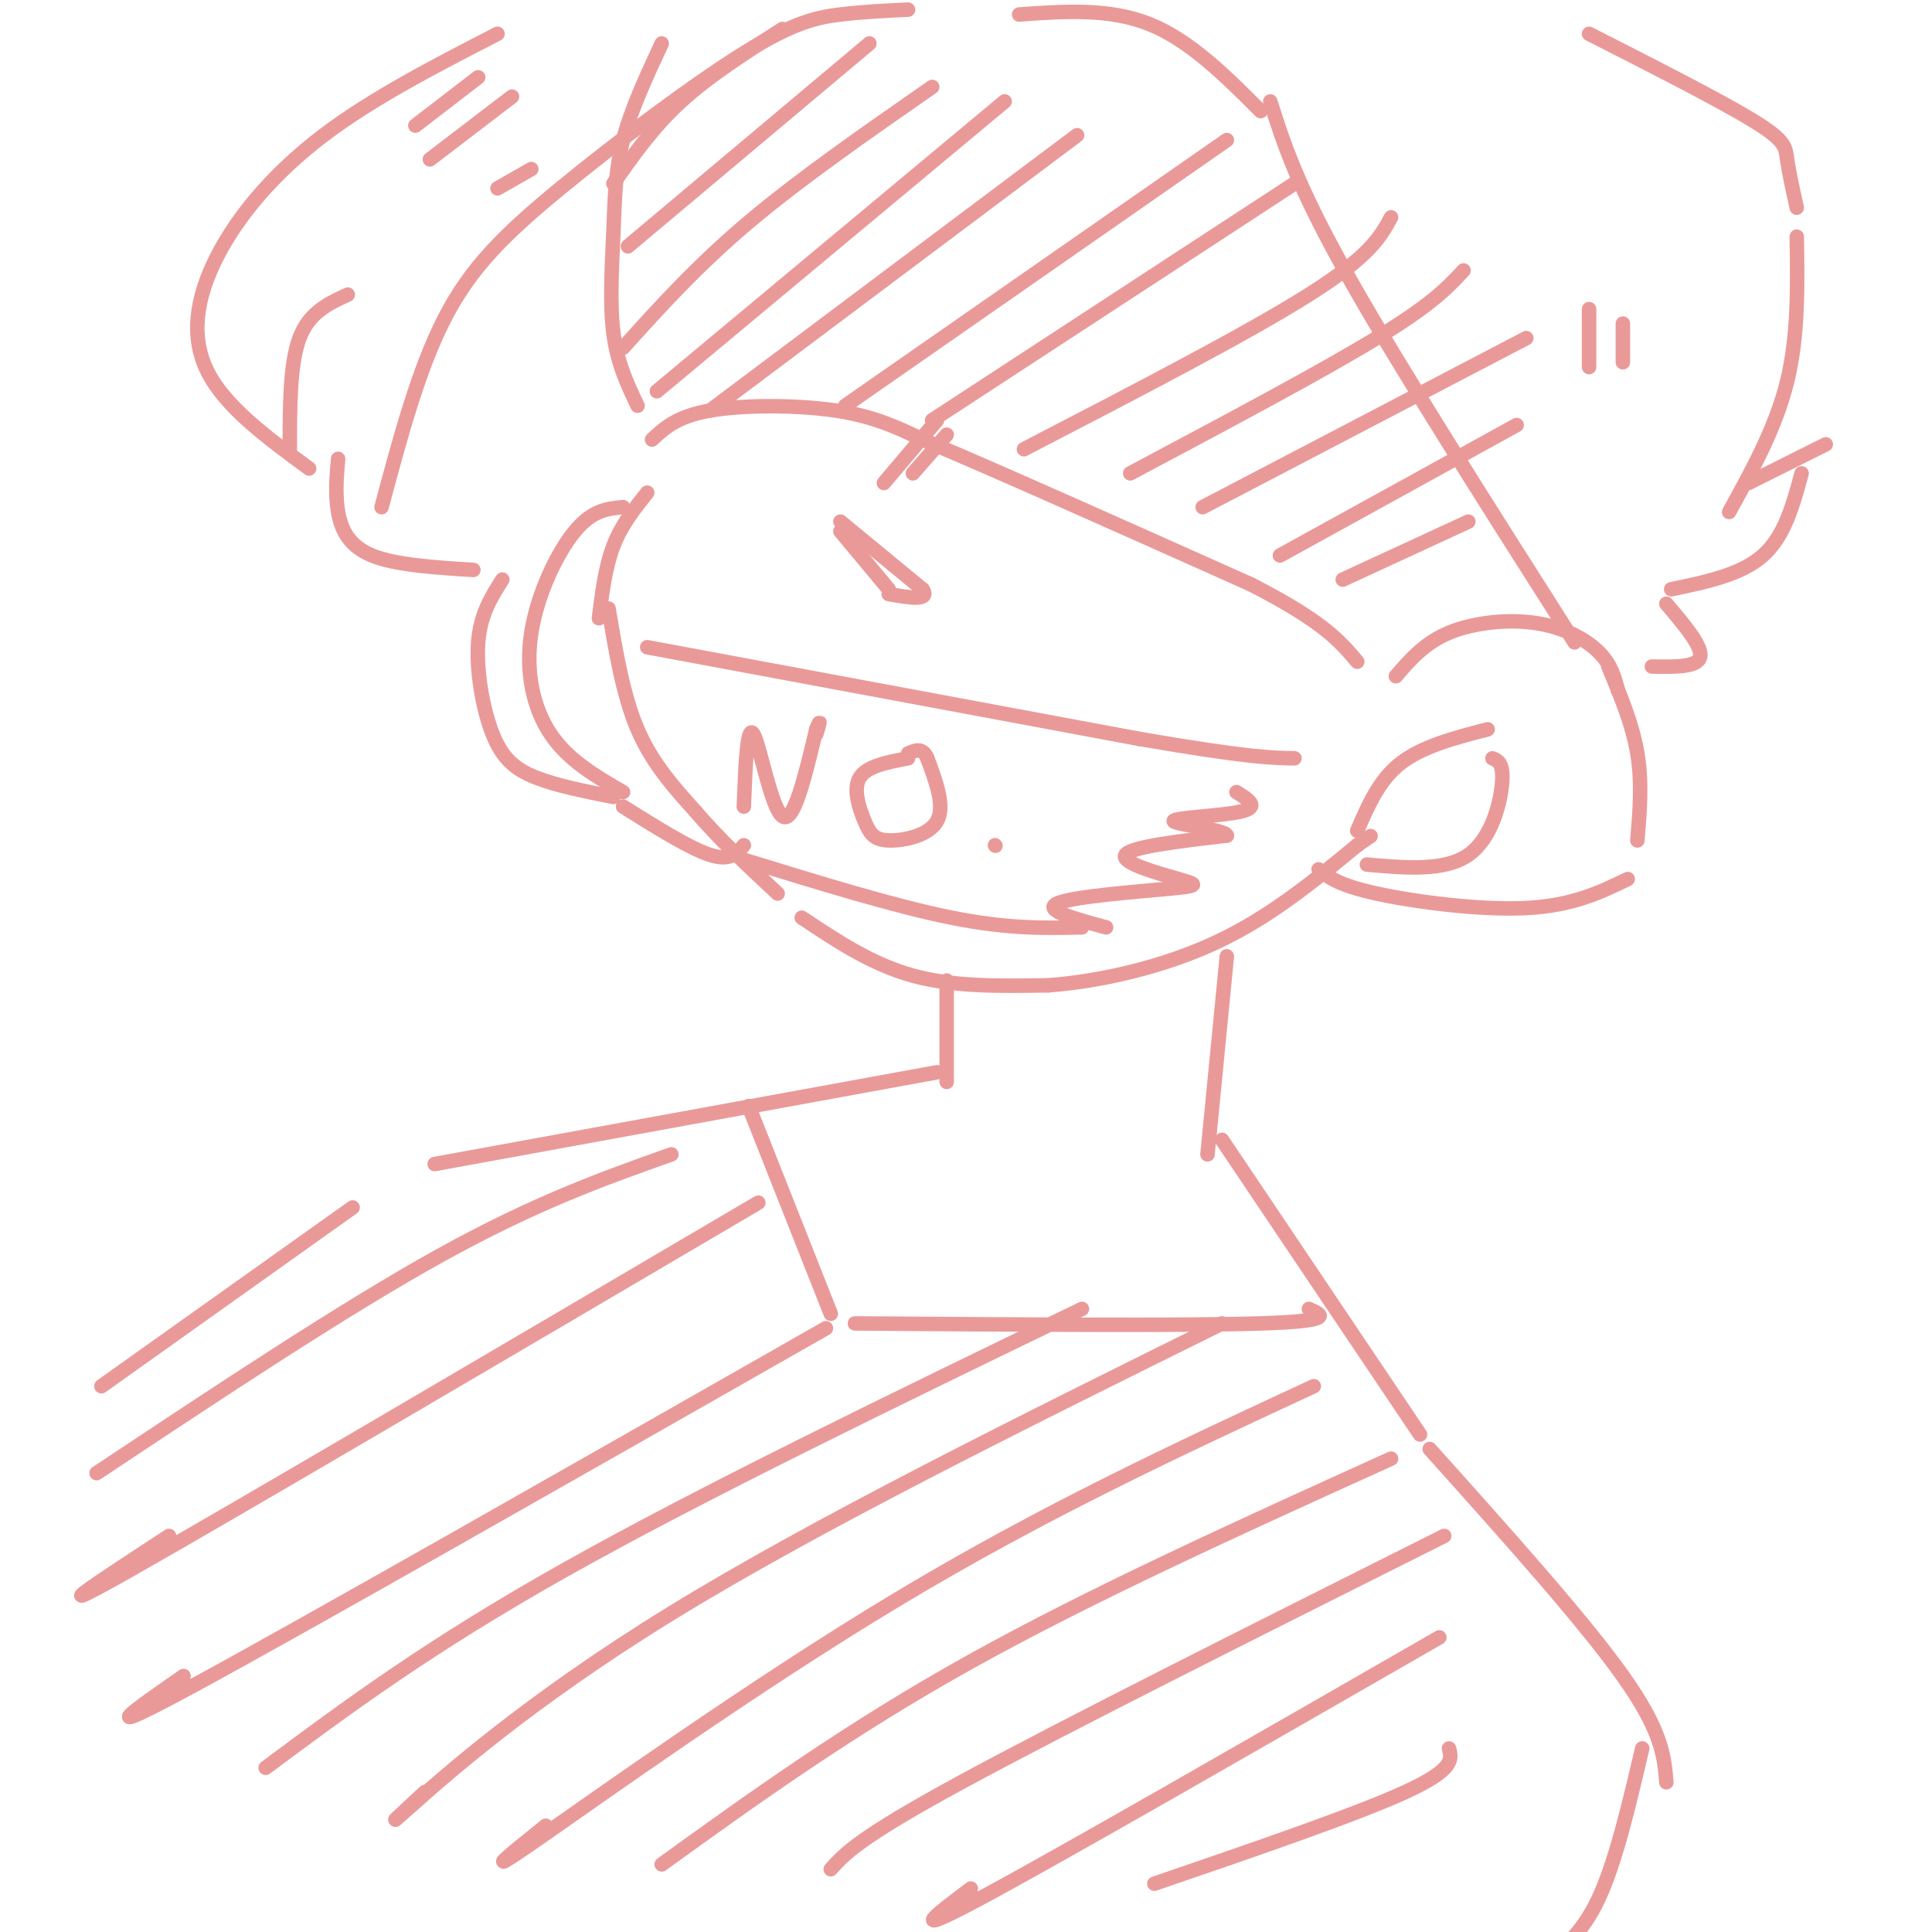 <svg viewBox='0 0 400 400' version='1.1' xmlns='http://www.w3.org/2000/svg' xmlns:xlink='http://www.w3.org/1999/xlink'><g fill='none' stroke='#ea9999' stroke-width='3' stroke-linecap='round' stroke-linejoin='round'><path d='M135,91c2.578,-2.400 5.156,-4.800 12,-6c6.844,-1.200 17.956,-1.200 26,0c8.044,1.200 13.022,3.600 18,6'/><path d='M191,91c14.333,6.000 41.167,18.000 68,30'/><path d='M259,121c15.000,7.667 18.500,11.833 22,16'/><path d='M137,9c-3.185,6.839 -6.369,13.679 -8,20c-1.631,6.321 -1.708,12.125 -2,19c-0.292,6.875 -0.798,14.821 0,21c0.798,6.179 2.899,10.589 5,15'/><path d='M134,102c-2.667,3.333 -5.333,6.667 -7,11c-1.667,4.333 -2.333,9.667 -3,15'/><path d='M126,126c1.500,9.000 3.000,18.000 6,25c3.000,7.000 7.500,12.000 12,17'/><path d='M144,168c4.833,5.667 10.917,11.333 17,17'/><path d='M166,190c7.250,4.833 14.500,9.667 23,12c8.500,2.333 18.250,2.167 28,2'/><path d='M217,204c10.844,-0.800 23.956,-3.800 35,-9c11.044,-5.200 20.022,-12.600 29,-20'/><path d='M281,175c4.833,-3.333 2.417,-1.667 0,0'/><path d='M127,38c4.083,-5.833 8.167,-11.667 14,-17c5.833,-5.333 13.417,-10.167 21,-15'/><path d='M130,51c0.000,0.000 50.000,-42.000 50,-42'/><path d='M129,72c7.667,-8.500 15.333,-17.000 26,-26c10.667,-9.000 24.333,-18.500 38,-28'/><path d='M136,81c0.000,0.000 72.000,-60.000 72,-60'/><path d='M147,85c0.000,0.000 76.000,-57.000 76,-57'/><path d='M175,84c0.000,0.000 79.000,-55.000 79,-55'/><path d='M193,87c0.000,0.000 75.000,-49.000 75,-49'/><path d='M212,93c23.167,-12.000 46.333,-24.000 59,-32c12.667,-8.000 14.833,-12.000 17,-16'/><path d='M234,98c19.750,-10.500 39.500,-21.000 51,-28c11.500,-7.000 14.750,-10.500 18,-14'/><path d='M249,105c0.000,0.000 67.000,-35.000 67,-35'/><path d='M265,115c0.000,0.000 49.000,-27.000 49,-27'/><path d='M278,120c0.000,0.000 26.000,-12.000 26,-12'/><path d='M134,134c0.000,0.000 102.000,19.000 102,19'/><path d='M236,153c22.333,3.833 27.167,3.917 32,4'/><path d='M154,178c15.667,4.833 31.333,9.667 43,12c11.667,2.333 19.333,2.167 27,2'/><path d='M229,192c-6.649,-1.801 -13.298,-3.601 -10,-5c3.298,-1.399 16.544,-2.396 23,-3c6.456,-0.604 6.123,-0.817 2,-2c-4.123,-1.183 -12.035,-3.338 -11,-5c1.035,-1.662 11.018,-2.831 21,-4'/><path d='M254,173c-0.083,-1.226 -10.792,-2.292 -11,-3c-0.208,-0.708 10.083,-1.060 14,-2c3.917,-0.940 1.458,-2.470 -1,-4'/><path d='M154,167c0.333,-8.622 0.667,-17.244 2,-15c1.333,2.244 3.667,15.356 6,17c2.333,1.644 4.667,-8.178 7,-18'/><path d='M169,151c1.167,-2.833 0.583,-0.917 0,1'/><path d='M188,157c-4.271,0.804 -8.542,1.608 -10,4c-1.458,2.392 -0.102,6.373 1,9c1.102,2.627 1.951,3.900 5,4c3.049,0.100 8.300,-0.971 10,-4c1.700,-3.029 -0.150,-8.014 -2,-13'/><path d='M192,157c-1.000,-2.333 -2.500,-1.667 -4,-1'/><path d='M206,175c0.000,0.000 0.100,0.100 0.1,0.1'/><path d='M174,110c0.000,0.000 10.000,12.000 10,12'/><path d='M174,108c0.000,0.000 17.000,14.000 17,14'/><path d='M191,122c1.667,2.500 -2.667,1.750 -7,1'/><path d='M183,100c0.000,0.000 11.000,-13.000 11,-13'/><path d='M189,98c0.000,0.000 7.000,-8.000 7,-8'/><path d='M188,2c-4.633,0.212 -9.266,0.424 -14,1c-4.734,0.576 -9.568,1.515 -20,8c-10.432,6.485 -26.463,18.515 -38,28c-11.537,9.485 -18.582,16.424 -24,27c-5.418,10.576 -9.209,24.788 -13,39'/><path d='M211,3c9.333,-0.667 18.667,-1.333 27,2c8.333,3.333 15.667,10.667 23,18'/><path d='M263,21c2.750,8.667 5.500,17.333 16,36c10.500,18.667 28.750,47.333 47,76'/><path d='M103,7c-12.911,6.643 -25.821,13.286 -36,21c-10.179,7.714 -17.625,16.500 -22,25c-4.375,8.500 -5.679,16.714 -2,24c3.679,7.286 12.339,13.643 21,20'/><path d='M60,93c0.000,-8.833 0.000,-17.667 2,-23c2.000,-5.333 6.000,-7.167 10,-9'/><path d='M70,95c-0.311,3.711 -0.622,7.422 0,11c0.622,3.578 2.178,7.022 7,9c4.822,1.978 12.911,2.489 21,3'/><path d='M104,120c-2.280,3.589 -4.560,7.179 -5,13c-0.440,5.821 0.958,13.875 3,19c2.042,5.125 4.726,7.321 9,9c4.274,1.679 10.137,2.839 16,4'/><path d='M289,140c2.976,-3.446 5.952,-6.893 11,-9c5.048,-2.107 12.167,-2.875 18,-2c5.833,0.875 10.381,3.393 13,6c2.619,2.607 3.310,5.304 4,8'/><path d='M333,138c2.500,6.000 5.000,12.000 6,18c1.000,6.000 0.500,12.000 0,18'/><path d='M337,182c-5.689,2.756 -11.378,5.511 -21,6c-9.622,0.489 -23.178,-1.289 -31,-3c-7.822,-1.711 -9.911,-3.356 -12,-5'/><path d='M281,172c2.250,-5.250 4.500,-10.500 9,-14c4.500,-3.500 11.250,-5.250 18,-7'/><path d='M309,157c1.156,0.489 2.311,0.978 2,5c-0.311,4.022 -2.089,11.578 -7,15c-4.911,3.422 -12.956,2.711 -21,2'/><path d='M129,105c-3.179,0.292 -6.357,0.583 -10,5c-3.643,4.417 -7.750,12.958 -9,21c-1.250,8.042 0.357,15.583 4,21c3.643,5.417 9.321,8.708 15,12'/><path d='M129,167c6.917,4.333 13.833,8.667 18,10c4.167,1.333 5.583,-0.333 7,-2'/><path d='M329,7c13.622,6.933 27.244,13.867 34,18c6.756,4.133 6.644,5.467 7,8c0.356,2.533 1.178,6.267 2,10'/><path d='M372,49c0.167,10.250 0.333,20.500 -2,30c-2.333,9.500 -7.167,18.250 -12,27'/><path d='M362,100c0.000,0.000 16.000,-8.000 16,-8'/><path d='M373,98c-1.750,6.500 -3.500,13.000 -8,17c-4.500,4.000 -11.750,5.500 -19,7'/><path d='M345,125c3.750,4.417 7.500,8.833 7,11c-0.500,2.167 -5.250,2.083 -10,2'/><path d='M196,203c0.000,0.000 0.000,21.000 0,21'/><path d='M254,198c0.000,0.000 -4.000,41.000 -4,41'/><path d='M253,236c0.000,0.000 41.000,61.000 41,61'/><path d='M194,222c0.000,0.000 -104.000,19.000 -104,19'/><path d='M296,300c15.917,17.750 31.833,35.500 40,47c8.167,11.500 8.583,16.750 9,22'/><path d='M340,362c-2.750,11.750 -5.500,23.500 -9,31c-3.500,7.500 -7.750,10.750 -12,14'/><path d='M73,250c0.000,0.000 -52.000,37.000 -52,37'/><path d='M155,229c0.000,0.000 17.000,43.000 17,43'/><path d='M177,274c34.167,0.250 68.333,0.500 84,0c15.667,-0.500 12.833,-1.750 10,-3'/><path d='M20,305c25.583,-17.000 51.167,-34.000 71,-45c19.833,-11.000 33.917,-16.000 48,-21'/><path d='M35,318c-14.167,9.250 -28.333,18.500 -8,7c20.333,-11.500 75.167,-43.750 130,-76'/><path d='M38,347c-10.083,7.000 -20.167,14.000 2,2c22.167,-12.000 76.583,-43.000 131,-74'/><path d='M55,366c16.917,-12.583 33.833,-25.167 62,-41c28.167,-15.833 67.583,-34.917 107,-54'/><path d='M88,371c-4.733,4.378 -9.467,8.756 -3,3c6.467,-5.756 24.133,-21.644 54,-40c29.867,-18.356 71.933,-39.178 114,-60'/><path d='M113,378c-7.267,5.844 -14.533,11.689 -2,3c12.533,-8.689 44.867,-31.911 75,-50c30.133,-18.089 58.067,-31.044 86,-44'/><path d='M137,386c19.417,-14.000 38.833,-28.000 64,-42c25.167,-14.000 56.083,-28.000 87,-42'/><path d='M172,387c2.917,-3.250 5.833,-6.500 27,-18c21.167,-11.500 60.583,-31.250 100,-51'/><path d='M201,391c-7.083,5.333 -14.167,10.667 2,2c16.167,-8.667 55.583,-31.333 95,-54'/><path d='M239,390c20.917,-7.167 41.833,-14.333 52,-19c10.167,-4.667 9.583,-6.833 9,-9'/><path d='M86,26c0.000,0.000 13.000,-10.000 13,-10'/><path d='M89,33c0.000,0.000 17.000,-13.000 17,-13'/><path d='M103,39c0.000,0.000 7.000,-4.000 7,-4'/><path d='M329,76c0.000,0.000 0.000,-12.000 0,-12'/><path d='M336,75c0.000,0.000 0.000,-8.000 0,-8'/></g>
</svg>
